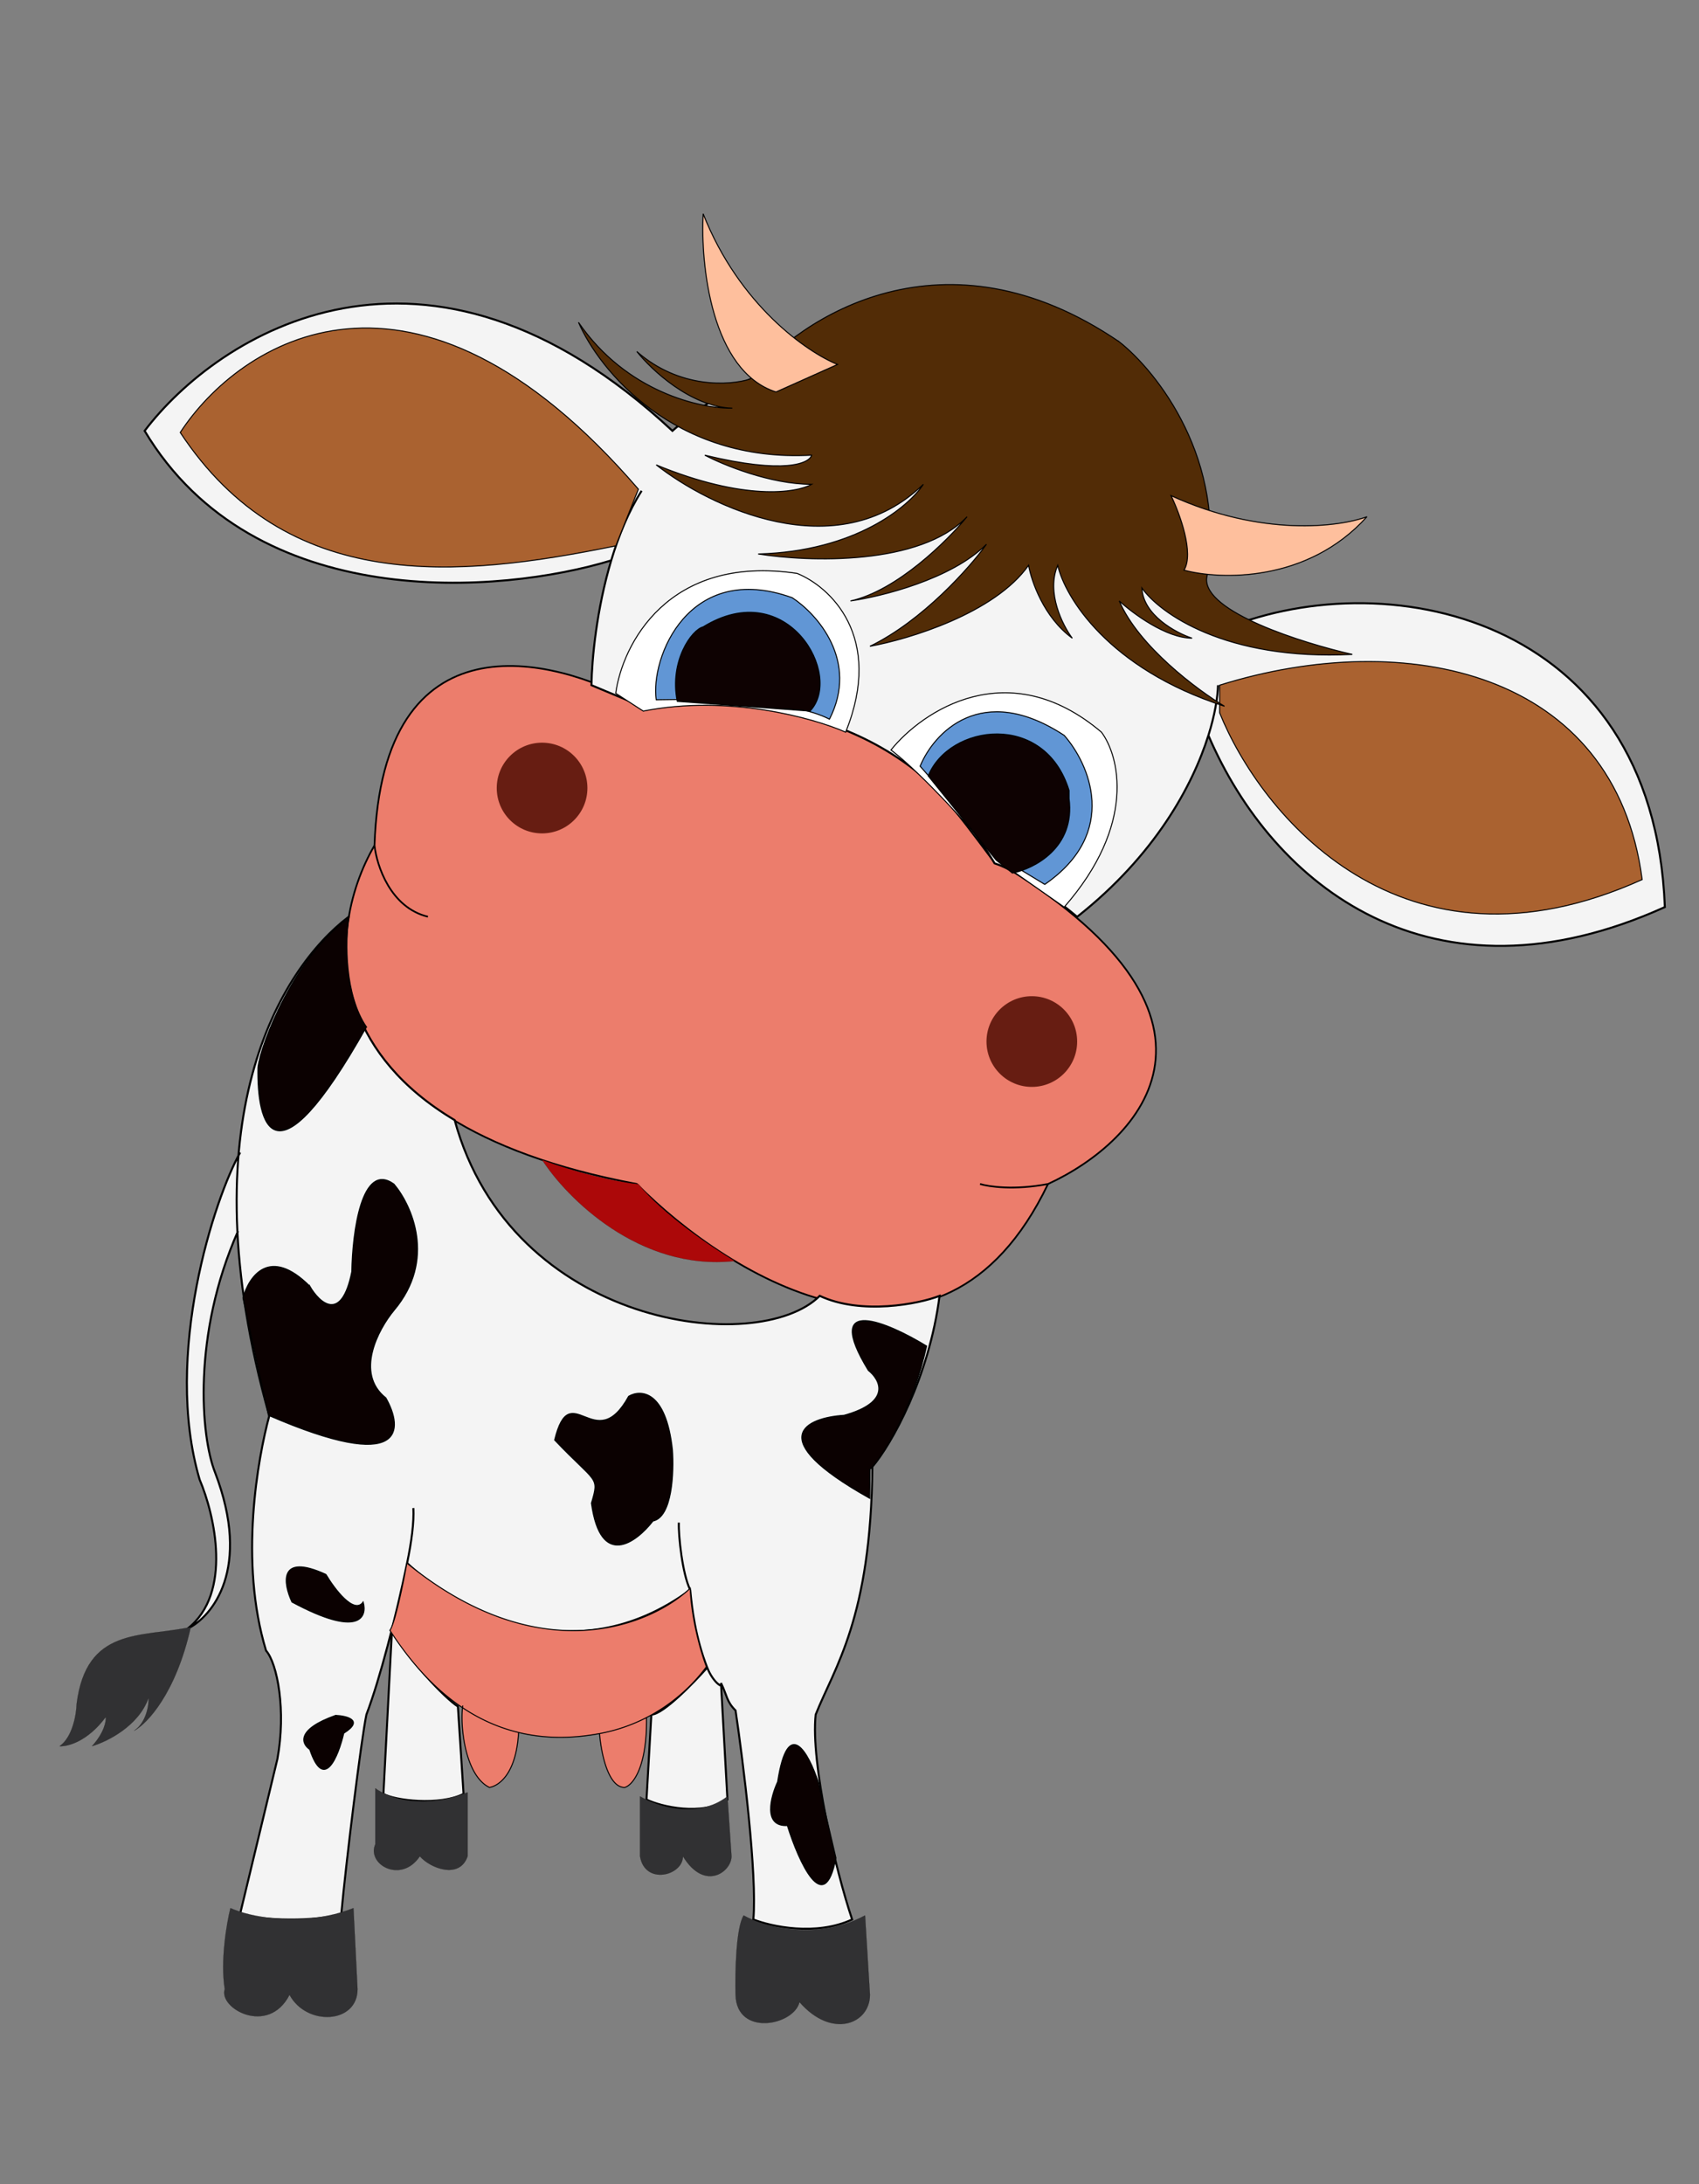<svg xmlns="http://www.w3.org/2000/svg" width="934" height="1200" fill="none" viewBox="0 0 934 1200"><rect x="0" y="0" width="934" height="1200" fill="#808080" stroke="none"/><path fill="#EC7D6C" d="M205.88 464.53c4.28-127.45 97.6-104.13 144.18-78.32 128.17-8.9 157.54 35.6 194.92 85.44 147.38 86.86 82.17 155.45 31.15 178.9-59.1 123.17-175.33 51.32-226.07 0C167.8 616.36 178 512.28 205.88 464.52"/><path stroke="#000" stroke-width=".95" d="M205.88 464.53c4.28-127.45 97.6-104.13 144.18-78.32 128.17-8.9 157.54 35.6 194.92 85.44 147.38 86.86 82.17 155.45 31.15 178.9M205.88 464.52C178 512.29 167.8 616.37 350.06 650.54c50.74 51.33 166.97 123.18 226.07 0M205.88 464.53c1.19 10.98 8.72 34.18 29.37 39.16m340.88 146.85c-18.52 3.56-32.64 1.49-37.38 0"/><circle cx="567.23" cy="572.28" r="24.92" fill="#671D12"/><circle cx="298" cy="432.99" r="24.92" fill="#671D12"/><path fill="#F4F4F4" d="M131.1 634.94c5.87-71.21 36.3-112.72 60.54-131.2-5.34 25.82-1.51 76.1 58.3 111.7 31.15 113.92 166.88 130.39 200.7 96.57 22.78 10.68 54.58 4.45 65.86 0-5.7 44.85-26.56 81.73-36.94 93.9-.71 83.3-20.92 110.36-31.15 136.17-2.85 26.34 10.83 85.29 20.03 112.58-19.94 9.26-44.5 3.86-54.3 0 2.14-24.92-5.63-86.92-9.78-114.81-4.95-4.95-4.56-7.9-7.9-14.9.33.74.28 1.12-.04 1.17l3.48 62.68c-13.88 9.26-36.48 3.86-44.5 0l2.67-46.72c6.41 0 23.63-17.8 30.71-25.82-6.47-16.46-8.43-32.65-9.34-42.72-64.53 47.62-129.27 9.65-155.63-14.68-6.06 29.3-14.98 63.78-22.38 83.22-2.84 13.52-11.12 80.39-13.8 109.47-13.34 4.45-44.05 4-55.62 0l20.47-85c4.9-26.7 0-52.51-6.23-59.63-14.95-49.13-4.45-105.91 1.78-129.05-10.65-37.74-16.01-71.21-17.5-100.7-24.88 56.7-20.12 112.2-12.31 131.85 20.29 53.04-1.63 79.36-15.13 85.89 24.92-19.59 14.83-62.75 6.67-81.89-19.85-67.22 7.17-151.4 21.33-178.08"/><path fill="#F4F4F4" d="m210.78 985.69 4.74-90.79c7.12 15.31 29.23 38.42 36.2 42.73l3.11 48.05c-13.35 6.68-37.97 3.57-44.05 0M336 307.94c-7.99 26.67-10.66 54.19-10.86 68.54l27.6 11.56c128.16-11.56 173.55 52.51 194.02 86.33 13.52 4.28 35.9 21.37 45.39 29.38 42.79-33.73 63.48-72.12 72.14-99.68 35.55 82.77 122.77 152.19 250.93 94.34-6.23-161.99-156.64-190.47-245.64-151.3C606.2 147.73 444.4 169.98 369.64 236.73c-135.99-126.73-250.09-52.8-290.14 0 60.52 101.1 196.22 89.6 256.5 71.2"/><path stroke="#000" stroke-width="1.11" d="M227.24 828.6c.41 7.79-.99 18.42-3.44 30.26m0 0c-6.05 29.3-14.97 63.78-22.37 83.22-2.84 13.52-11.12 80.39-13.8 109.47-13.34 4.45-44.05 4-55.62 0l20.47-85c4.9-26.7 0-52.51-6.23-59.63-14.95-49.13-4.45-105.91 1.78-129.05-45.83-162.43 6.23-245.64 43.61-274.12-5.34 25.8-1.51 76.1 58.3 111.7 31.15 113.91 166.88 130.38 200.7 96.56 22.78 10.68 54.58 4.45 65.86 0-5.7 44.85-26.56 81.73-36.94 93.9-.71 83.3-20.92 110.36-31.15 136.17-2.85 26.34 10.83 85.29 20.03 112.58-19.94 9.26-44.5 3.86-54.3 0 2.14-24.92-5.63-86.92-9.78-114.81-5-5-4.55-7.97-8.01-15.13M223.8 858.86c26.36 24.33 91.1 62.3 155.63 14.68m0 0c-4.28-8.54-6.53-29.81-6.24-36.93m6.24 36.93c.91 10.07 2.87 26.26 9.34 42.73M132.01 633.26c-13.86 24.62-42.54 111.06-22.25 179.76 8.16 19.14 18.25 62.3-6.67 81.88 13.5-6.52 35.42-32.84 15.13-85.88-7.84-19.73-12.6-75.65 12.64-132.61m265.49 248.31 3.55 64.08c-13.88 9.26-36.48 3.86-44.5 0l2.67-46.72c6.41 0 23.63-17.8 30.71-25.82m7.57 8.46c1.82 3.59-4.2.13-7.57-8.46m-36.05-646.59c-7.2 11.3-12.66 24.68-16.73 38.27m0 0c-7.99 26.67-10.66 54.19-10.86 68.54l27.6 11.56c128.16-11.56 173.55 52.51 194.02 86.33 13.52 4.28 35.9 21.37 45.39 29.38 42.79-33.73 63.48-72.12 72.14-99.68M336 307.94c-60.27 18.4-195.97 29.9-256.49-71.2 40.05-52.8 154.15-126.73 290.15 0 74.76-66.75 236.56-89 299.93 110.36 89-39.16 239.4-10.68 245.64 151.3-128.16 57.86-215.38-11.56-250.93-94.33m5.29-27.6c-.18 6.61-1.7 16.17-5.29 27.6M215.52 894.9l-4.74 90.77c6.08 3.57 30.7 6.68 44.05 0l-3.11-48.05c-6.97-4.3-29.08-27.42-36.2-42.73Z"/><path fill="#EC7D6C" d="M379.43 872.65c.72 17.8 6.23 36.2 8.9 43.17a96 96 0 0 1-32.93 27.91c.36 28.03-7.86 37.28-12.01 38.4-9.26 0-13.05-19.74-13.8-29.6-14.63 2.7-29.63 2.97-44.5-.6-1.44 24.48-12.16 29.58-16.02 30.2-12.76-6.21-16.1-31.42-14.82-43.84-13.9-9.28-27.36-23.03-39.91-42.5 2.85-3.91 7.41-26.25 9.34-36.93 73.34 59.8 134.4 34.12 155.75 13.8"/><path stroke="#000" stroke-width=".56" d="M254.39 937.12c-1.63 11.93 1.51 38.6 14.68 45 3.86-.61 14.6-5.72 16.02-30.25m44.5.65c-38.97 7.23-80.54-2.92-115.25-56.73 2.85-3.91 7.41-26.25 9.34-36.93 73.34 59.8 134.4 34.12 155.75 13.8.72 17.8 6.23 36.19 8.9 43.16a96 96 0 0 1-32.93 27.91m-25.8 8.8c.74 9.86 4.53 29.6 13.79 29.6 4.15-1.12 12.37-10.37 12.01-38.4m-25.8 8.8c9-1.67 17.68-4.63 25.8-8.8"/><path fill="#AC0809" stroke="#000" stroke-width=".06" d="M403.91 692.87c-52.33 5.7-92.41-34.7-105.91-55.62 17.35 6.67 40.2 12.16 52.95 13.35 13.53 16.73 41.24 35.3 52.96 42.27Z"/><path fill="#313133" d="M194.31 1048.43c-28.48 11.04-57.55 4.6-67.64 0-2.07 8.31-5.6 28.84-3.11 44.5-3.56 10.68 24.03 25.81 35.6 3.12 9.34 17.35 37.38 16.02 37.38-3.12zM42.12 936.29c5.34-42.37 35.16-36.5 62.75-42.28-8.2 36.67-24.18 53.26-31.15 56.97 6.76-4.63 8.16-14.1 8-18.25-5.33 15.66-22.99 24.33-31.14 26.7 6.76-7.48 7.86-13.8 7.56-16.02-9.97 13.53-21.06 16.32-25.36 16.02 7.12-4.98 9.2-17.5 9.34-23.14m214.94 48.51c-24.03 9.34-43.17 3.56-50.73-2.23v30.71c-4.9 11.12 14.15 21.98 24.47 6.67 5.64 6.53 21.8 12.91 26.26 0zm142.84 2.22c-16.73 12.82-39 5.34-48.06 0v32.93c2.67 16.02 23.59 10.68 23.59 0 12.01 19.58 26.7 8.46 26.7 0zm75.66 65.42c-27.42 14.59-55.93 6.08-66.75 0-4.28 6.76-4.75 31.89-4.45 43.61.58 23.14 32.03 16.91 35.15 4 17.8 20.47 38.72 12.02 38.72-4z"/><path stroke="#000" stroke-width=".06" d="M194.31 1048.43c-28.48 11.04-57.55 4.6-67.64 0-2.07 8.31-5.6 28.84-3.11 44.5-3.56 10.68 24.03 25.81 35.6 3.12 9.34 17.35 37.38 16.02 37.38-3.12zM42.12 936.29c5.34-42.37 35.16-36.5 62.75-42.28-8.2 36.67-24.18 53.26-31.15 56.97 6.76-4.63 8.16-14.1 8-18.25-5.33 15.66-22.99 24.33-31.14 26.7 6.76-7.48 7.86-13.8 7.56-16.02-9.97 13.53-21.06 16.32-25.36 16.02 7.12-4.98 9.2-17.5 9.34-23.14Zm214.94 48.51c-24.03 9.34-43.17 3.56-50.73-2.23v30.71c-4.9 11.12 14.15 21.98 24.47 6.67 5.64 6.53 21.8 12.91 26.26 0zm142.84 2.22c-16.73 12.82-39 5.34-48.06 0v32.93c2.67 16.02 23.59 10.68 23.59 0 12.01 19.58 26.7 8.46 26.7 0zm75.66 65.42c-27.42 14.59-55.93 6.08-66.75 0-4.28 6.76-4.75 31.89-4.45 43.61.58 23.14 32.03 16.91 35.15 4 17.8 20.47 38.72 12.02 38.72-4z"/><path fill="#fff" d="M438.18 315.06c-71.2-10.68-96.13 39.46-99.69 65.87l15.13 9.78c47-9.25 93.75 3.86 111.26 11.58 21.36-52.7-8.9-80.1-26.7-87.23m167.32 87.23c-51.27-43.44-98.5-11.58-115.7 9.78 17.83 13.53 47.18 46.58 59.63 61.42l35.6 24.92c39.87-45.57 30.26-83.07 20.47-96.12"/><path stroke="#000" stroke-width=".56" d="M438.18 315.06c-71.2-10.68-96.13 39.46-99.69 65.87l15.13 9.78c47-9.25 93.75 3.86 111.26 11.58 21.36-52.7-8.9-80.1-26.7-87.23Zm167.32 87.23c-51.27-43.44-98.5-11.58-115.7 9.78 17.83 13.53 47.18 46.58 59.63 61.42l35.6 24.92c39.87-45.57 30.26-83.07 20.47-96.12Z"/><path fill="#AA6230" d="M902.76 483.28c-14.95-114.64-129.94-138.85-232.3-106.8v15.13c22.26 55.47 99.87 151.47 232.3 91.67M338.5 299.93l12.45-31.15C227.07 124.96 131.42 188.1 99.08 237.63c58.74 89 152.2 80.1 239.41 62.3"/><path stroke="#000" stroke-width=".56" d="M902.76 483.28c-14.95-114.64-129.94-138.85-232.3-106.8v15.13c22.26 55.47 99.87 151.47 232.3 91.67ZM338.5 299.93l12.45-31.15C227.07 124.96 131.42 188.1 99.08 237.63c58.74 89 152.2 80.1 239.41 62.3Z"/><path fill="#6196D5" d="M435.5 328.41c-56.96-20.47-78.02 32.93-74.76 56.07 27.3-.59 74.76 0 95.24 10.68 16.37-32.04-6.83-57.85-20.48-66.75m149.53 75.65c-45.57-29.9-71.8-1.18-79.21 16.92l43.6 49.83 24.93 15.13c41.3-28.48 24.32-66.45 10.68-81.88"/><path stroke="#000" stroke-width=".56" d="M435.5 328.41c-56.96-20.47-78.02 32.93-74.76 56.07 27.3-.59 74.76 0 95.24 10.68 16.37-32.04-6.83-57.85-20.48-66.75Zm149.53 75.65c-45.57-29.9-71.8-1.18-79.21 16.92l43.6 49.83 24.93 15.13c41.3-28.48 24.32-66.45 10.68-81.88Z"/><path fill="#0E0202" d="m445.3 390.72-72.99-5.35c-4.44-22.25 8.01-39.45 14.25-40.93 46.27-28.49 77.43 26.7 58.74 46.27m142.4 43.62c-13.35-43.62-65.86-36.5-77.43-8.01l37.38 46.28 8.9 7.12c11.86-2.38 34.7-13.89 31.15-40.94z"/><path stroke="#000" stroke-width=".56" d="m445.3 390.72-72.99-5.35c-4.44-22.25 8.01-39.45 14.25-40.93 46.27-28.49 77.43 26.7 58.74 46.27Zm142.4 43.61c-13.35-43.62-65.86-36.5-77.43-8.01l37.38 46.28 8.9 7.12c11.86-2.38 34.7-13.89 31.15-40.94z"/><path fill="#522C06" stroke="#000" stroke-width=".56" d="M615.29 187.8c-96.12-65.51-175.33-13.65-202.92 20.46-10.98 3.56-38.8 5.52-62.3-15.13 8 10.09 29.72 30.44 52.5 31.15-17.2.3-58.2-8.72-84.55-47.17 11.28 26.11 52.7 77.26 128.17 72.98-1.2 4.45-14.6 10.68-58.74 0 10.08 5.34 35.95 16.02 58.74 16.02-8.31 4.75-37.03 9.26-85.44-10.68 29.07 22.85 99.14 56.96 146.85 10.68-8.01 12.17-37.38 36.85-90.79 38.27 27.6 4.45 89.18 6.59 114.82-20.47-10.68 13.06-38.45 40.59-64.08 46.28 16.9-2.37 55.53-11.92 74.76-31.15-9.2 12.76-34.9 41.83-64.08 56.07 21.36-3.85 68.7-18.15 87.22-44.5 1.48 8.6 8.36 28.66 24.03 40.05-5.34-7.12-14.42-25.1-8.01-40.05 3.85 17.21 27.59 56.79 91.67 77.44-14.84-8.9-47.17-32.94-57.85-57.86 7.41 6.83 25.8 20.47 40.05 20.47-8.9-2.96-26.88-12.63-27.6-27.59 9.5 13.65 45.93 40.05 115.7 36.5-27.38-6.24-81.74-23.32-80.1-41.84 11.4-64.79-27.29-113.62-48.05-129.94Z"/><path fill="#0B0101" stroke="#000" stroke-width=".56" d="M201.43 564.27c-51.26 91.13-60.22 53.1-59.63 22.25 1.48-13.06 20.47-61.41 49.84-81.88-1.78 12.46-2.31 41.83 9.8 59.63Z"/><path fill="#FEBF9D" d="M650.89 313.28c5.7-9.25-2.38-31.15-7.12-40.94 49.84 22.79 92.56 17.21 107.69 11.57-32.75 36.32-80.7 34.71-100.57 29.37m-224.29-97.9c-35.6-11.39-41.53-70.01-40.05-97.9 19.94 50.55 57.56 76.25 73.87 82.77z"/><path stroke="#000" stroke-width=".56" d="M650.89 313.28c5.7-9.25-2.38-31.15-7.12-40.94 49.84 22.79 92.56 17.21 107.69 11.57-32.75 36.32-80.7 34.71-100.57 29.37Zm-224.29-97.9c-35.6-11.39-41.53-70.01-40.05-97.9 19.94 50.55 57.56 76.25 73.87 82.77z"/><path fill="#0B0101" d="M170.28 706.67c-22.07-22.07-33.45-5.42-36.71 6.45l14.02 64.53c75.47 32.75 74.31 7.63 64.52-9.57-17.09-13.53-4.15-37.68 4.45-48.06 23.5-27.77 9.8-57.85 0-69.42-17.8-12.82-22.84 26.7-23.14 48.06-5.7 28.48-17.8 17.2-23.14 8m8.9 158.43c-26.34-12.1-23.43 5.04-18.69 15.13 37.03 19.93 41.54 8.3 39.16 0-4.98 7.12-15.72-7.12-20.47-15.13m5.34 77.43c-22.07 7.83-18.69 15.72-14.24 18.69 7.84 23.5 15.73 3.86 18.7-8.9 11.39-7.12 1.77-9.5-4.46-9.79m292.82-189.57c-25.64-42.01 10.68-26.4 32.04-13.35-7.12 32.75-23.27 59.33-30.99 67.64l-.27 16.02c-59.81-33.47-34.6-44.35-14.13-45.61 26.34-7.3 19.87-19.51 13.35-24.7"/><path stroke="#000" stroke-width=".56" d="M170.28 706.67c-22.07-22.07-33.45-5.42-36.71 6.45l14.02 64.53c75.47 32.75 74.31 7.63 64.52-9.57-17.09-13.53-4.15-37.68 4.45-48.06 23.5-27.77 9.8-57.85 0-69.42-17.8-12.82-22.84 26.7-23.14 48.06-5.7 28.48-17.8 17.2-23.14 8Zm8.9 158.42c-26.34-12.1-23.43 5.04-18.69 15.13 37.03 19.93 41.54 8.3 39.16 0-4.98 7.12-15.72-7.12-20.47-15.13Zm5.34 77.43c-22.07 7.83-18.69 15.72-14.24 18.69 7.84 23.5 15.73 3.86 18.7-8.9 11.39-7.12 1.77-9.5-4.46-9.79Zm292.82-189.57c-25.64-42.01 10.68-26.4 32.04-13.35-7.12 32.75-23.27 59.33-30.99 67.64l-.27 16.02c-59.81-33.47-34.6-44.35-14.13-45.61 26.34-7.3 19.87-19.51 13.35-24.7Z"/><path fill="#0B0101" d="M369.64 796.56c-3.56-32.75-17.5-33.23-24.03-29.37-18.5 33.63-32.04-11.57-40.7 24.03 22.98 24.2 24.68 19.58 20.23 34.7 4.99 36.32 24.63 21.67 33.82 9.8 10.68-2.14 11.57-27 10.68-39.16m57.86 182.45c5.7-37.02 17.2-15.43 22.25 0l9.79 41.83c-6.41 33.46-20.48 2.08-26.7-17.8-13.53.71-9.2-15.72-5.34-24.03"/><path stroke="#000" stroke-width=".56" d="M369.64 796.56c-3.56-32.75-17.5-33.23-24.03-29.37-18.5 33.63-32.04-11.57-40.7 24.03 22.98 24.2 24.68 19.58 20.23 34.7 4.99 36.32 24.63 21.67 33.82 9.8 10.68-2.14 11.57-27 10.68-39.16Zm57.86 182.45c5.7-37.02 17.2-15.43 22.25 0l9.79 41.83c-6.41 33.46-20.48 2.08-26.7-17.8-13.53.71-9.2-15.72-5.34-24.03Z"/></svg>